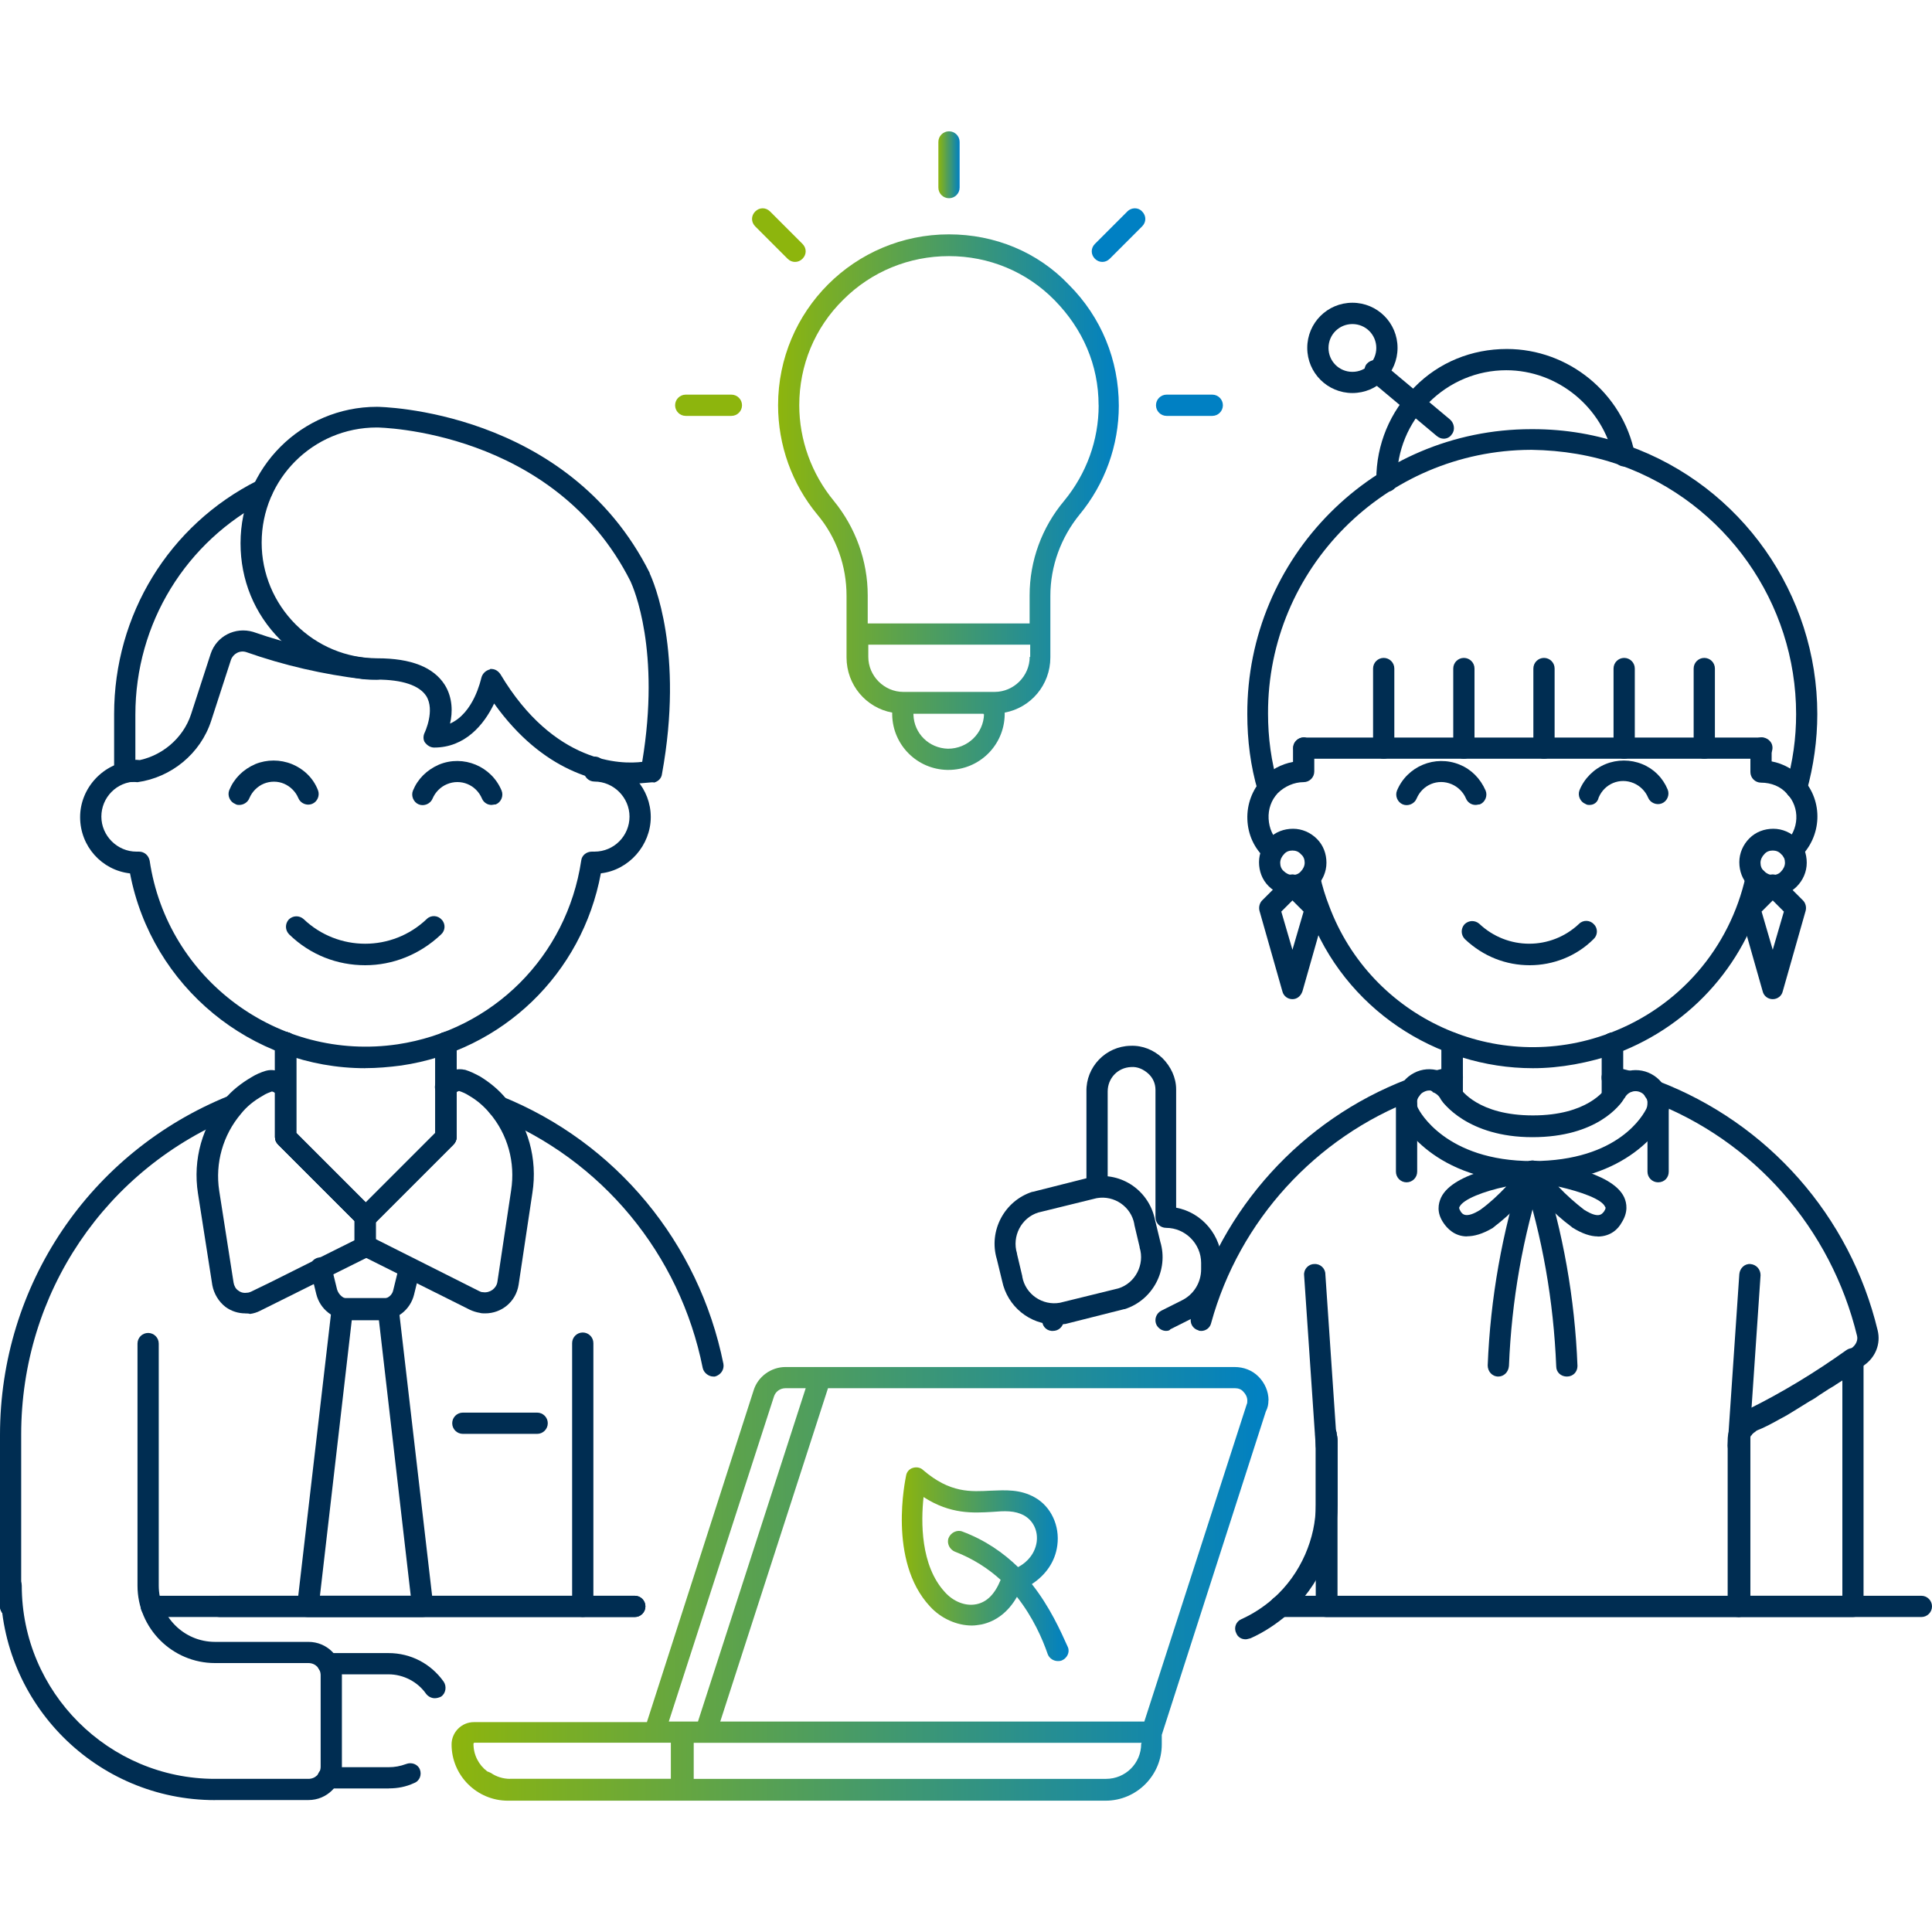 <?xml version="1.0" encoding="UTF-8"?>
<svg xmlns="http://www.w3.org/2000/svg" xmlns:xlink="http://www.w3.org/1999/xlink" id="Ebene_1" data-name="Ebene 1" viewBox="0 0 300 300">
  <defs>
    <style>
      .cls-1 {
        fill: url(#Unbenannter_Verlauf_4);
      }

      .cls-2 {
        fill: #0080c3;
      }

      .cls-3 {
        fill: #002d52;
      }

      .cls-4 {
        fill: url(#Unbenannter_Verlauf_4-4);
      }

      .cls-5 {
        fill: url(#Unbenannter_Verlauf_4-3);
      }

      .cls-6 {
        fill: url(#Unbenannter_Verlauf_4-2);
      }

      .cls-7 {
        fill: #8db50d;
      }
    </style>
    <linearGradient id="Unbenannter_Verlauf_4" data-name="Unbenannter Verlauf 4" x1="120.82" y1="-357.97" x2="173.87" y2="-357.97" gradientTransform="translate(0 -280) scale(1 -1)" gradientUnits="userSpaceOnUse">
      <stop offset="0" stop-color="#8db50d"></stop>
      <stop offset="1" stop-color="#0080c3"></stop>
    </linearGradient>
    <linearGradient id="Unbenannter_Verlauf_4-2" data-name="Unbenannter Verlauf 4" x1="145.71" y1="-305.59" x2="149.01" y2="-305.59" xlink:href="#Unbenannter_Verlauf_4"></linearGradient>
    <linearGradient id="Unbenannter_Verlauf_4-3" data-name="Unbenannter Verlauf 4" x1="70.14" y1="-525.93" x2="196.98" y2="-525.93" xlink:href="#Unbenannter_Verlauf_4"></linearGradient>
    <linearGradient id="Unbenannter_Verlauf_4-4" data-name="Unbenannter Verlauf 4" x1="139.88" y1="-522.89" x2="165.7" y2="-522.89" xlink:href="#Unbenannter_Verlauf_4"></linearGradient>
  </defs>
  <path class="cls-3" d="m98.57,251.09H23.49c-.91,0-1.65-.74-1.65-1.65s.74-1.65,1.65-1.65h75.08c.91,0,1.65.74,1.65,1.65s-.74,1.65-1.65,1.65Z"></path>
  <path class="cls-3" d="m1.81,251.09h-.16c-.91,0-1.65-.74-1.65-1.65s.74-1.65,1.65-1.65h.16c.91,0,1.65.74,1.65,1.65s-.74,1.65-1.65,1.65Z"></path>
  <path class="cls-3" d="m298.35,251.09h-99.56c-.91,0-1.65-.74-1.65-1.65s.74-1.65,1.65-1.65h99.56c.91,0,1.65.74,1.65,1.65s-.74,1.65-1.65,1.65Z"></path>
  <g>
    <path class="cls-1" d="m147.36,36.39h0c-14.67,0-26.54,11.87-26.54,26.54,0,6.18,2.14,12.2,6.1,16.98,2.97,3.54,4.53,7.99,4.53,12.61v9.56c0,4.29,3.05,7.83,7.09,8.57v.33c.08,4.7,3.87,8.49,8.57,8.57h.16c4.78,0,8.65-3.79,8.74-8.57h0v-.33c4.04-.74,7.09-4.29,7.09-8.57v-9.56c0-4.62,1.65-9.07,4.53-12.61,3.96-4.78,6.1-10.8,6.1-16.9,0-7.09-2.72-13.76-7.75-18.79-4.86-5.11-11.54-7.83-18.63-7.83Zm5.44,74.51c-.08,2.97-2.55,5.36-5.6,5.36-2.97-.08-5.27-2.39-5.36-5.27v-.16h10.88v.08h.08Zm7.09-8.9c0,2.97-2.47,5.44-5.44,5.44h-14.18c-2.97,0-5.44-2.47-5.44-5.44v-1.9h25.14v1.9h-.08Zm10.71-39.07c0,5.44-1.9,10.63-5.36,14.84-3.46,4.12-5.36,9.31-5.36,14.67v4.37h-25.14v-4.37c0-5.36-1.9-10.55-5.27-14.67-3.46-4.2-5.36-9.48-5.36-14.84,0-6.18,2.39-12.03,6.84-16.4,4.37-4.37,10.22-6.76,16.4-6.76h0c6.18,0,12.03,2.39,16.4,6.84,4.37,4.45,6.84,10.05,6.84,16.32h0Z"></path>
    <path class="cls-6" d="m147.36,30.78c.91,0,1.65-.74,1.65-1.65v-7.09c0-.91-.74-1.65-1.65-1.65s-1.65.74-1.65,1.65v7.09c0,.91.74,1.65,1.65,1.65Z"></path>
    <path class="cls-2" d="m175.05,32.84l-5.03,5.03c-.66.66-.66,1.65,0,2.31.33.33.74.49,1.15.49s.82-.16,1.15-.49l5.03-5.03c.66-.66.66-1.65,0-2.31-.58-.66-1.65-.66-2.31,0Z"></path>
    <path class="cls-2" d="m188.24,61.28h-7.09c-.91,0-1.65.74-1.65,1.65s.74,1.65,1.65,1.65h7.09c.91,0,1.65-.74,1.65-1.65s-.74-1.65-1.65-1.65Z"></path>
    <path class="cls-7" d="m123.46,40.67c.41,0,.82-.16,1.15-.49.66-.66.66-1.65,0-2.31l-5.03-5.03c-.66-.66-1.65-.66-2.31,0s-.66,1.65,0,2.31l5.03,5.03c.33.33.74.49,1.15.49Z"></path>
    <path class="cls-7" d="m113.57,61.28h-7.09c-.91,0-1.65.74-1.65,1.65s.74,1.65,1.65,1.65h7.09c.91,0,1.65-.74,1.65-1.65s-.74-1.65-1.65-1.65Z"></path>
  </g>
  <path class="cls-3" d="m110.77,213.75c-.74,0-1.48-.58-1.65-1.32-3.54-17.72-15.66-32.39-32.47-39.15-.82-.33-1.24-1.32-.91-2.14s1.32-1.24,2.14-.91c17.8,7.17,30.66,22.75,34.45,41.54.16.91-.41,1.73-1.32,1.98,0,0-.08,0-.25,0Z"></path>
  <path class="cls-3" d="m98.57,251.09H34.12c-.91,0-1.65-.74-1.65-1.65s.74-1.65,1.65-1.65h64.45c.91,0,1.65.74,1.65,1.65s-.74,1.65-1.65,1.65Z"></path>
  <path class="cls-3" d="m1.81,251.09h-.16c-.91,0-1.65-.74-1.65-1.65v-26.62c0-23.24,13.93-43.93,35.52-52.66.82-.33,1.81.08,2.14.91s-.08,1.81-.91,2.14c-20.36,8.16-33.46,27.61-33.46,49.53v25.88c.08.25.16.49.16.74,0,.99-.74,1.73-1.65,1.73Z"></path>
  <path class="cls-3" d="m90.49,251.09c-.91,0-1.65-.74-1.65-1.65v-40.88c0-.91.74-1.65,1.65-1.65s1.65.74,1.65,1.65v40.88c0,.91-.74,1.65-1.65,1.65Z"></path>
  <path class="cls-3" d="m67.5,263.7c-.49,0-.99-.25-1.32-.66-1.32-1.9-3.54-3.05-5.85-3.05h-9.4c-.91,0-1.65-.74-1.65-1.65s.74-1.65,1.65-1.65h9.4c3.46,0,6.59,1.65,8.57,4.45.49.74.33,1.81-.41,2.31-.33.16-.66.25-.99.25Z"></path>
  <path class="cls-3" d="m60.41,277.71h-9.48c-.91,0-1.65-.74-1.65-1.65s.74-1.65,1.65-1.65h9.4c.99,0,1.81-.16,2.72-.49.82-.33,1.81,0,2.14.82s0,1.81-.91,2.14c-1.24.58-2.55.82-3.87.82Z"></path>
  <path class="cls-3" d="m33.38,279.52C15,279.52.08,264.6.08,246.22c0-.91.74-1.65,1.65-1.65s1.65.74,1.65,1.65c0,16.57,13.52,30,30,30h14.51c1.07,0,1.9-.82,1.9-1.9v-14.18c0-1.07-.82-1.9-1.9-1.9h-14.51c-6.59,0-12.03-5.36-12.03-12.03v-37.58c0-.91.74-1.65,1.65-1.65s1.65.74,1.65,1.65v37.58c0,4.78,3.87,8.74,8.74,8.74h14.51c2.88,0,5.19,2.31,5.19,5.19v14.18c0,2.88-2.31,5.19-5.19,5.19h-14.51Z"></path>
  <path class="cls-3" d="m83.41,222.65h-11.54c-.91,0-1.65-.74-1.65-1.65s.74-1.65,1.65-1.65h11.54c.91,0,1.65.74,1.65,1.65s-.74,1.65-1.65,1.65Z"></path>
  <path class="cls-3" d="m54.15,204.93c-2.39,0-4.45-1.65-5.03-3.96l-.91-3.71c-.25-.91.33-1.81,1.24-1.98.91-.25,1.81.33,1.98,1.24l.91,3.71c.25.82.99,1.48,1.81,1.48h5.11c.91,0,1.65-.58,1.81-1.4l.91-3.71c.25-.91,1.15-1.4,1.98-1.24.91.25,1.4,1.15,1.24,1.98l-.91,3.71c-.58,2.31-2.64,3.96-5.03,3.96h-5.11v-.08Z"></path>
  <path class="cls-3" d="m65.6,251.09h-17.8c-.49,0-.91-.16-1.24-.58s-.49-.82-.41-1.32l5.36-46.15c.08-.82.82-1.48,1.65-1.48h7.09c.82,0,1.57.66,1.65,1.48l5.36,46.15c.08.49-.08.91-.41,1.32s-.74.58-1.24.58Zm-15.91-3.3h14.09l-4.95-42.86h-4.2l-4.95,42.86Z"></path>
  <path class="cls-3" d="m38.08,203.94c-1.07,0-2.14-.33-3.05-.99-1.07-.82-1.81-2.06-2.06-3.38l-2.23-14.26c-.82-5.27.66-10.55,4.12-14.59,1.15-1.4,2.64-2.55,4.2-3.46.66-.41,1.4-.74,2.23-.99,1.81-.49,3.3.74,4.04,1.32.66.58.82,1.65.25,2.31s-1.65.82-2.31.25c-.74-.66-.99-.66-1.07-.66-.41.16-.91.33-1.4.66-1.32.74-2.47,1.65-3.38,2.8-2.8,3.3-4.04,7.66-3.38,11.95l2.23,14.26c.08.49.33.99.74,1.24.41.33.91.41,1.4.33.16,0,.41-.08.58-.16l2.88-1.4,13.19-6.59v-3.38c0-.91.74-1.65,1.65-1.65s1.65.74,1.65,1.65v4.37c0,.66-.33,1.24-.91,1.48l-17.06,8.49c-.49.25-.99.41-1.57.49-.16-.08-.49-.08-.74-.08Z"></path>
  <path class="cls-3" d="m75.33,203.94c-.25,0-.58,0-.82-.08-.49-.08-1.07-.25-1.57-.49l-16.98-8.49c-.58-.25-.91-.82-.91-1.48v-4.37c0-.91.74-1.65,1.65-1.65s1.65.74,1.65,1.65v3.38l16.07,8.08c.16.08.33.16.58.16,1.07.16,2.06-.58,2.23-1.57l2.14-14.26c.66-4.29-.49-8.65-3.38-12.03-.91-1.07-1.98-1.98-3.13-2.64-.49-.33-1.07-.58-1.57-.74-.08,0-.33.08-1.07.66-.66.58-1.73.49-2.31-.25-.58-.66-.49-1.73.25-2.31s2.14-1.81,3.96-1.4h.08c.82.25,1.65.66,2.39,1.07,1.48.91,2.88,2.06,3.96,3.38,3.46,4.04,4.95,9.4,4.12,14.67l-2.14,14.26c-.41,2.64-2.64,4.45-5.19,4.45Z"></path>
  <path class="cls-3" d="m56.79,190.67c-.41,0-.82-.16-1.15-.49l-12.45-12.45c-.33-.33-.49-.74-.49-1.15v-14.67c0-.91.74-1.65,1.65-1.65s1.65.74,1.65,1.65v14.01l10.8,10.8,10.8-10.8v-14.01c0-.91.74-1.65,1.65-1.65s1.65.74,1.65,1.65v14.67c0,.41-.16.82-.49,1.15l-12.45,12.45c-.33.33-.74.49-1.15.49Z"></path>
  <path class="cls-3" d="m56.79,190.67c-.41,0-.82-.16-1.15-.49l-12.45-12.45c-.33-.33-.49-.74-.49-1.15v-14.67c0-.91.74-1.65,1.65-1.65s1.65.74,1.65,1.65v14.01l10.8,10.8,10.8-10.8v-14.01c0-.91.74-1.65,1.65-1.65s1.65.74,1.65,1.65v14.67c0,.41-.16.82-.49,1.15l-12.45,12.45c-.33.33-.74.49-1.15.49Z"></path>
  <path class="cls-3" d="m56.79,190.67c-.41,0-.82-.16-1.15-.49l-12.45-12.45c-.33-.33-.49-.74-.49-1.15v-14.67c0-.91.74-1.65,1.65-1.65s1.65.74,1.65,1.65v14.01l10.8,10.8,10.8-10.8v-14.01c0-.91.74-1.65,1.65-1.65s1.65.74,1.65,1.65v14.67c0,.41-.16.82-.49,1.15l-12.45,12.45c-.33.33-.74.49-1.15.49Z"></path>
  <path class="cls-3" d="m223.1,169.57h0c-.49,0-.91-.16-1.24-.49-.66-.66-.66-1.65,0-2.31.25-.25.58-.41.91-.49.82-.25,1.57-.41,2.39-.58.91-.16,1.73.41,1.98,1.24.16.91-.33,1.73-1.24,1.98-.74.16-1.48.33-2.31.58-.16.08-.33.08-.49.08Z"></path>
  <path class="cls-3" d="m252.86,169.57c-.16,0-.33,0-.49-.08-.66-.25-1.48-.41-2.39-.58-.91-.16-1.48-1.07-1.24-1.98.16-.91,1.07-1.48,1.98-1.24.99.25,1.81.41,2.64.66.91.25,1.32,1.15,1.07,2.06-.16.74-.82,1.15-1.57,1.15Z"></path>
  <path class="cls-3" d="m186.51,206.66c-.16,0-.33,0-.41-.08-.91-.25-1.4-1.15-1.15-2.06,4.7-16.9,17.23-30.66,33.54-36.92.82-.33,1.81.08,2.14.99.33.82-.08,1.81-.99,2.14-15.33,5.85-27.2,18.79-31.57,34.7-.16.74-.82,1.24-1.57,1.24Z"></path>
  <path class="cls-3" d="m269.92,251.09h-63.96c-.91,0-1.65-.74-1.65-1.65v-26.13c-.08-.16-.08-.33-.08-.58,0-.91.74-1.65,1.65-1.65.82,0,1.48.58,1.65,1.32v.08c.08.41.16.82.16,1.24v24.15h60.66v-24.15c0-.41.08-.82.16-1.24,0-.08,0-.16.08-.25.08-.25.16-.49.33-.74.08-.25.25-.49.41-.66.08-.16.25-.33.41-.49.25-.33.58-.58.91-.82.25-.16.49-.33.82-.49h.08c.99-.41,2.14-1.07,3.38-1.73.74-.41,1.32-.74,1.98-1.15l2.47-1.48c.41-.25.91-.49,1.32-.82.49-.33.99-.66,1.48-.99.33-.25.66-.49,1.07-.66.66-.41,1.32-.82,1.9-1.24s1.15-.82,1.73-1.15c.25-.16.49-.33.66-.49.66-.49.99-1.24.82-1.9-4.04-16.65-15.99-30.33-32.06-36.43-.82-.33-1.32-1.24-.99-2.14.33-.82,1.24-1.32,2.14-.99,17.06,6.51,29.84,20.93,34.12,38.74.49,2.06-.33,4.12-2.06,5.36-.33.25-.58.41-.82.58-.49.33-1.07.66-1.65,1.15-.66.49-1.32.91-1.98,1.32-.33.25-.66.41-1.07.66-.49.33-.91.58-1.4.91-.58.41-1.07.74-1.57.99l-2.39,1.48c-.66.41-1.32.82-2.14,1.24-1.32.74-2.55,1.4-3.63,1.81-.16.08-.25.16-.33.25-.16.08-.25.16-.33.25q-.08.08-.16.16c0,.08-.08.16-.16.16,0,.08-.08.16-.08.25h0v26.37c-.25.82-.99,1.57-1.9,1.57Zm.66-29.34h0Z"></path>
  <path class="cls-3" d="m250.38,171.88c-.91,0-1.65-.74-1.65-1.65v-8.24c0-.91.74-1.65,1.65-1.65s1.65.74,1.65,1.65v8.24c0,.91-.74,1.65-1.65,1.65Z"></path>
  <path class="cls-3" d="m225.49,171.88c-.91,0-1.65-.74-1.65-1.65v-8.24c0-.91.74-1.65,1.65-1.65s1.65.74,1.65,1.65v8.24c0,.91-.74,1.65-1.65,1.65Z"></path>
  <path class="cls-3" d="m250.38,171.88c-.91,0-1.65-.74-1.65-1.65v-8.24c0-.91.74-1.65,1.65-1.65s1.65.74,1.65,1.65v8.24c0,.91-.74,1.65-1.65,1.65Z"></path>
  <path class="cls-3" d="m225.49,171.88c-.91,0-1.65-.74-1.65-1.65v-8.24c0-.91.74-1.65,1.65-1.65s1.65.74,1.65,1.65v8.24c0,.91-.74,1.65-1.65,1.65Z"></path>
  <path class="cls-3" d="m257.47,183.59c-.91,0-1.65-.74-1.65-1.65v-10.63c0-.91.74-1.65,1.65-1.65s1.65.74,1.65,1.65v10.63c0,.91-.66,1.65-1.65,1.65Z"></path>
  <path class="cls-3" d="m218.41,183.59c-.91,0-1.65-.74-1.65-1.65v-10.63c0-.91.74-1.65,1.65-1.65s1.65.74,1.65,1.65v10.63c0,.91-.74,1.65-1.65,1.65Z"></path>
  <path class="cls-3" d="m227.8,191.99c-1.98,0-3.13-1.32-3.63-2.06-1.15-1.65-.82-3.05-.41-3.96,1.9-4.04,11.21-5.36,14.09-5.69.66-.08,1.24.25,1.57.82s.33,1.24-.08,1.81c-2.06,2.88-4.62,5.52-7.42,7.66l-.08.08c-1.65.99-2.97,1.32-4.04,1.32Zm6.1-7.75c-3.54.74-6.68,1.98-7.25,3.13-.08.08-.16.25.16.74.25.41.82,1.15,3.05-.25,1.48-1.07,2.8-2.31,4.04-3.63Z"></path>
  <path class="cls-3" d="m232.66,213.75q-.08,0,0,0c-.99,0-1.65-.82-1.65-1.73.41-10.38,2.23-20.69,5.44-30.66.25-.91,1.24-1.32,2.06-1.07.91.25,1.32,1.24,1.07,2.06-3.13,9.64-4.86,19.62-5.27,29.75-.08.99-.82,1.65-1.65,1.65Z"></path>
  <path class="cls-3" d="m248.08,191.99c-1.07,0-2.39-.41-3.96-1.4l-.08-.08c-2.88-2.14-5.36-4.78-7.42-7.66-.41-.49-.41-1.24-.08-1.81s.99-.91,1.57-.82c2.8.33,12.2,1.65,14.09,5.69.41.91.66,2.31-.41,3.96-.49.91-1.65,2.14-3.71,2.14Zm-2.06-4.12c2.23,1.4,2.72.66,3.05.25.33-.49.25-.66.16-.74-.49-1.15-3.63-2.31-7.25-3.13,1.24,1.32,2.64,2.55,4.04,3.63Z"></path>
  <path class="cls-3" d="m243.3,213.75c-.91,0-1.65-.66-1.65-1.57-.41-10.14-2.14-20.11-5.27-29.75-.25-.91.16-1.81,1.07-2.06s1.81.16,2.06,1.07c3.21,9.89,5.03,20.19,5.44,30.66,0,.91-.66,1.65-1.65,1.65h0Z"></path>
  <path class="cls-3" d="m205.96,226.2c-.82,0-1.57-.66-1.65-1.57l-1.81-26.62c-.08-.91.66-1.73,1.57-1.73.91-.08,1.73.66,1.73,1.57l1.81,26.62c.08.91-.66,1.73-1.57,1.73h-.08Z"></path>
  <path class="cls-3" d="m269.92,226.2h-.08c-.91-.08-1.57-.82-1.57-1.73l1.81-26.62c.08-.91.82-1.65,1.73-1.57s1.57.82,1.57,1.73l-1.81,26.62c0,.91-.74,1.57-1.65,1.57Z"></path>
  <path class="cls-3" d="m287.72,251.09h-17.8c-.91,0-1.65-.74-1.65-1.65v-25.8c0-2.06,1.24-3.96,3.13-4.78,5.36-2.64,10.47-5.77,15.33-9.23.49-.33,1.15-.41,1.73-.16s.91.82.91,1.48v38.49c0,.91-.74,1.65-1.65,1.65Zm-16.15-3.3h14.51v-33.71c-4.2,2.88-8.65,5.44-13.19,7.75,0,0-.08,0-.08.08-.74.33-1.15.99-1.15,1.73v24.15h-.08Zm.58-27.45h0Z"></path>
  <path class="cls-3" d="m181.07,206.66c-.58,0-1.15-.33-1.48-.91-.41-.82-.08-1.81.74-2.23l3.13-1.57c1.9-.91,3.05-2.8,3.05-4.86v-.99c0-2.97-2.47-5.44-5.44-5.44-.91,0-1.65-.74-1.65-1.65v-19.78c0-.99-.41-1.9-1.15-2.55s-1.65-1.07-2.64-.99c-2.06.08-3.63,1.73-3.63,3.79v14.84c0,.91-.74,1.65-1.65,1.65s-1.65-.74-1.65-1.65v-14.84c-.08-3.79,2.97-7.01,6.84-7.09,1.9-.08,3.63.66,4.95,1.9,1.32,1.32,2.14,3.05,2.14,4.86v18.38c4.04.74,7.09,4.37,7.09,8.57v.91c0,3.38-1.9,6.35-4.86,7.83l-3.13,1.57c-.08.16-.33.25-.66.25Z"></path>
  <path class="cls-3" d="m163.52,206.66h-.25c-.91-.08-1.57-.91-1.4-1.81v-.33c0-.16,0-.33.08-.58.08-.91.91-1.57,1.81-1.48s1.57.91,1.48,1.81v.41c0,.16,0,.41-.08.58-.16.82-.82,1.4-1.65,1.4Z"></path>
  <path class="cls-3" d="m193.43,254.55c-.66,0-1.24-.33-1.48-.99-.41-.82,0-1.81.82-2.14,1.81-.82,3.46-1.9,4.95-3.21,2.14-1.9,3.79-4.2,4.95-6.84,1.07-2.47,1.65-5.03,1.65-7.75v-10.3c-.08-.16-.08-.33-.08-.58,0-.91.74-1.65,1.65-1.65.82,0,1.48.58,1.65,1.32v.08c.08.41.16.82.16,1.24v9.97c0,3.13-.66,6.18-1.98,9.07-1.4,3.05-3.3,5.69-5.77,7.91-1.73,1.48-3.71,2.8-5.77,3.71-.33.08-.58.16-.74.16Z"></path>
  <path class="cls-3" d="m163.85,205.67c-3.96,0-7.42-2.8-8.24-6.76l-.82-3.38c-1.32-4.37,1.15-9.07,5.52-10.47h.08l9.15-2.31h.08c4.53-.82,8.82,2.14,9.73,6.68l.82,3.38c1.32,4.37-1.15,9.07-5.52,10.47h-.08l-9.15,2.31h-.08c-.49.08-.99.08-1.48.08Zm1.24-1.73h0Zm-3.87-15.66c-2.64.82-4.12,3.71-3.3,6.35v.08l.82,3.46v.08c.49,2.72,3.13,4.53,5.85,4.04l9.07-2.23c2.64-.82,4.12-3.71,3.3-6.35v-.08l-.82-3.46v-.08c-.49-2.72-3.13-4.53-5.85-4.04l-9.07,2.23Z"></path>
  <path class="cls-3" d="m237.94,183.59c-15.49,0-20.44-9.56-20.6-9.97-1.32-2.47-.33-5.69,2.23-7.01,1.24-.66,2.64-.74,3.96-.33s2.39,1.32,3.05,2.55l.08.08c.25.33,2.88,4.29,11.37,4.29s11.13-3.96,11.46-4.37c1.32-2.47,4.45-3.38,6.92-2.06s3.54,4.37,2.23,6.92c-.58.99-5.69,9.89-20.69,9.89Zm-15.99-14.26c-.33,0-.58.08-.91.25-.91.49-1.32,1.65-.82,2.55.16.33,4.2,8.16,17.72,8.16s17.31-7.34,17.72-8.16c.41-.91.08-1.98-.82-2.47s-2.06-.16-2.55.82l-.08.08c-.58.99-4.2,6.02-14.26,6.02s-13.93-5.36-14.26-5.93l-.08-.16c-.25-.41-.66-.74-1.15-.91-.08-.25-.33-.25-.49-.25Z"></path>
  <path class="cls-3" d="m56.7,165.87c-17.64,0-33.13-12.61-36.51-30.25-4.37-.49-7.75-4.2-7.75-8.74s3.63-8.41,8.08-8.74c.16-.08.41-.16.66-.16.91,0,1.65.74,1.65,1.65v.08c0,.91-.74,1.65-1.65,1.65-3.05,0-5.44,2.47-5.44,5.44s2.47,5.44,5.44,5.44h.41c.82,0,1.48.58,1.65,1.4,2.72,18.46,20.03,31.24,38.49,28.52,14.84-2.23,26.29-13.68,28.52-28.52.08-.82.82-1.4,1.65-1.4h.41c3.05,0,5.44-2.47,5.44-5.44s-2.47-5.44-5.44-5.44c-.91,0-1.65-.74-1.65-1.65v-.58c0-.91.74-1.65,1.65-1.65.58,0,1.07.25,1.32.74,4.2.66,7.42,4.29,7.42,8.65s-3.38,8.24-7.75,8.74c-2.88,15.58-15.25,27.53-30.99,29.84-1.9.25-3.79.41-5.6.41Z"></path>
  <path class="cls-3" d="m56.7,149.88c-4.29,0-8.49-1.57-11.79-4.78-.66-.66-.66-1.65-.08-2.31.66-.66,1.65-.66,2.31-.08,5.36,5.11,13.76,5.11,19.12,0,.66-.66,1.73-.58,2.31.08.66.66.58,1.73-.08,2.31-3.3,3.13-7.5,4.78-11.79,4.78Z"></path>
  <path class="cls-3" d="m76.32,124.99c-.66,0-1.24-.41-1.48-.99-.91-2.14-3.3-3.13-5.44-2.23-.99.41-1.81,1.24-2.23,2.23-.33.82-1.32,1.24-2.14.91s-1.24-1.32-.91-2.14c.74-1.81,2.14-3.21,4.04-4.04,3.79-1.57,8.16.25,9.73,4.04.33.82-.08,1.81-.91,2.14-.25,0-.49.08-.66.08Z"></path>
  <path class="cls-3" d="m37.17,124.99c-.25,0-.41,0-.66-.16-.82-.33-1.24-1.32-.91-2.14.74-1.81,2.14-3.21,4.04-4.04,1.81-.74,3.87-.74,5.69,0,1.81.74,3.3,2.14,4.04,4.04.33.82-.08,1.81-.91,2.14-.82.33-1.81-.08-2.14-.91-.41-.99-1.24-1.81-2.23-2.23s-2.14-.41-3.13,0c-.99.41-1.81,1.24-2.23,2.23-.25.66-.91,1.07-1.57,1.07Z"></path>
  <path class="cls-3" d="m19.53,121.44h-.16c-.91,0-1.65-.74-1.65-1.65v-8.9c0-15.41,8.49-29.34,22.25-36.26.82-.41,1.81-.08,2.23.74s.08,1.81-.74,2.23c-12.61,6.43-20.44,19.2-20.44,33.38v7.17c3.96-.58,7.42-3.46,8.65-7.25l3.05-9.4c.91-2.72,3.79-4.2,6.59-3.38,5.69,1.98,11.54,3.3,17.39,4.04.58.08,1.15.08,1.81.08.91,0,1.65.74,1.65,1.65s-.74,1.65-1.65,1.65h0c-.74,0-1.4,0-2.14-.08-6.18-.74-12.28-2.14-18.13-4.2-.99-.33-2.06.25-2.39,1.24l-3.05,9.4c-1.65,5.11-6.18,8.82-11.46,9.56-.49-.08-1.15,0-1.81,0Z"></path>
  <path class="cls-3" d="m97.99,121.69c-4.78,0-13.6-1.73-21.26-12.45-1.57,3.3-4.53,6.84-9.31,6.84-.58,0-1.07-.33-1.4-.74s-.33-1.07-.08-1.57c0,0,1.65-3.46.25-5.69-1.07-1.65-3.71-2.55-7.66-2.55-5.69,0-10.96-2.23-15-6.18-4.04-4.04-6.18-9.31-6.18-15,0-11.7,9.48-21.18,21.18-21.18.33,0,29.59.33,42.36,25.8v.08c.58,1.24,5.36,12.2,1.9,31.15-.08.66-.58,1.15-1.24,1.32-.16-.16-1.48.16-3.54.16Zm3.21-1.9h0Zm-24.89-15.91c.58,0,1.07.33,1.4.82,8.32,13.93,18.79,14.01,22.01,13.6,2.88-17.31-1.32-26.95-1.81-28.02h0c-11.87-23.57-39.15-23.9-39.4-23.9-9.89,0-17.88,7.99-17.88,17.88,0,4.78,1.9,9.31,5.27,12.69,3.38,3.38,7.91,5.27,12.69,5.27,5.27,0,8.74,1.4,10.47,4.12,1.24,1.98,1.24,4.29.82,6.02,3.71-1.65,4.78-6.84,4.86-7.09.16-.66.66-1.15,1.32-1.32,0-.08.16-.08.25-.08Z"></path>
  <path class="cls-3" d="m215.36,76.36c-.91,0-1.65-.74-1.65-1.65v-.25c0-5.44,2.14-10.55,5.93-14.34,3.79-3.87,8.9-5.93,14.34-5.93h0c9.56,0,17.97,6.84,19.86,16.24.16.91-.41,1.73-1.32,1.98-.91.16-1.73-.41-1.98-1.32-1.65-7.83-8.65-13.6-16.65-13.6h0c-4.53,0-8.82,1.81-12.03,5.03-3.21,3.21-4.95,7.5-4.95,12.03v.25c.08.82-.66,1.57-1.57,1.57Z"></path>
  <path class="cls-3" d="m196.9,124c-.74,0-1.4-.49-1.57-1.15-1.15-3.87-1.65-7.91-1.65-11.95-.08-24.4,19.7-44.26,44.09-44.26h.25c5.03,0,9.97.82,14.75,2.55,17.64,6.26,29.42,23.08,29.42,41.7,0,4.04-.58,8.08-1.65,11.95-.25.91-1.15,1.4-2.06,1.15s-1.4-1.15-1.15-2.06c1.07-3.63,1.57-7.34,1.57-11.04,0-17.31-10.96-32.8-27.28-38.65-4.45-1.57-8.98-2.31-13.76-2.39h-.16c-22.58.08-40.88,18.46-40.8,40.96,0,3.71.49,7.5,1.57,11.04.25.91-.25,1.81-1.15,2.06-.08.08-.25.08-.41.08Z"></path>
  <path class="cls-3" d="m238.02,165.87c-15,0-29.26-9.23-34.78-24.07-.58-1.65-1.15-3.38-1.48-5.03-.16-.91.33-1.73,1.24-1.98.91-.16,1.73.33,1.98,1.24.33,1.57.82,3.13,1.4,4.62,6.51,17.47,26.04,26.37,43.52,19.78,10.8-4.04,18.71-13.19,21.18-24.4.16-.91,1.07-1.48,1.98-1.24.91.16,1.48,1.07,1.24,1.98-2.72,12.36-11.46,22.34-23.24,26.79-4.37,1.48-8.74,2.31-13.02,2.31Z"></path>
  <path class="cls-3" d="m197.64,133.72c-.41,0-.82-.16-1.15-.41-1.73-1.57-2.72-3.71-2.8-6.1-.08-2.31.74-4.53,2.31-6.26,1.24-1.4,2.97-2.31,4.78-2.64v-2.14c0-.91.74-1.65,1.65-1.65s1.65.74,1.65,1.65v3.63c0,.91-.74,1.65-1.65,1.65-1.48,0-2.97.66-4.04,1.73-.99,1.07-1.48,2.47-1.4,3.96s.66,2.8,1.73,3.79c.66.58.74,1.65.08,2.31-.25.33-.74.49-1.15.49Z"></path>
  <path class="cls-3" d="m278.32,133.72c-.41,0-.91-.16-1.24-.49-.58-.66-.58-1.73.08-2.31,2.23-2.06,2.39-5.52.33-7.66-.99-1.15-2.47-1.73-4.04-1.73-.91,0-1.65-.74-1.65-1.65v-3.71c0-.91.74-1.65,1.65-1.65s1.65.74,1.65,1.65v2.06c1.81.33,3.54,1.32,4.78,2.64,3.3,3.54,3.05,9.07-.49,12.36-.33.33-.66.49-1.07.49Z"></path>
  <path class="cls-3" d="m229.12,124.99c-.66,0-1.24-.41-1.48-.99-.41-.99-1.24-1.81-2.23-2.23-2.14-.91-4.53.08-5.44,2.23-.33.82-1.32,1.24-2.14.91s-1.24-1.32-.91-2.14c1.57-3.79,5.93-5.6,9.73-4.04,1.81.74,3.21,2.14,4.04,4.04.33.82-.08,1.81-.91,2.14-.25,0-.41.08-.66.08Z"></path>
  <path class="cls-3" d="m246.84,124.99c-.25,0-.41,0-.66-.16-.82-.33-1.24-1.32-.91-2.14.74-1.81,2.23-3.3,4.04-4.04s3.87-.74,5.69,0,3.21,2.14,3.96,3.96c.33.82-.08,1.81-.91,2.14-.82.33-1.81-.08-2.14-.91-.41-.99-1.24-1.81-2.23-2.23-2.14-.91-4.53.08-5.44,2.23-.16.74-.74,1.15-1.4,1.15Z"></path>
  <path class="cls-3" d="m237.53,149.88c-3.63,0-7.17-1.32-10.05-4.04-.66-.66-.66-1.65-.08-2.31.66-.66,1.65-.66,2.31-.08,4.37,4.12,11.13,4.12,15.49,0,.66-.66,1.73-.58,2.31.08.66.66.58,1.73-.08,2.31-2.64,2.64-6.26,4.04-9.89,4.04Z"></path>
  <path class="cls-3" d="m200.69,139.16h0c-1.4,0-2.72-.58-3.71-1.57s-1.48-2.31-1.48-3.71h0c0-1.4.58-2.72,1.57-3.71s2.31-1.48,3.71-1.48h0c1.4,0,2.72.58,3.71,1.57s1.48,2.31,1.48,3.71-.58,2.72-1.57,3.71c-1.07.99-2.39,1.48-3.71,1.48Zm0-7.09c-.49,0-.99.16-1.32.58-.33.33-.58.82-.58,1.32h0c0,.49.16.99.58,1.32.33.33.82.58,1.32.58h0c.49,0,.99-.16,1.32-.58.33-.33.58-.82.58-1.32s-.16-.99-.58-1.32c-.33-.41-.82-.58-1.32-.58h0Zm-3.54,1.9h0Z"></path>
  <path class="cls-3" d="m200.69,155.15c-.74,0-1.4-.49-1.57-1.24l-3.54-12.45c-.16-.58,0-1.24.41-1.65l3.54-3.54c.66-.66,1.65-.66,2.31,0l3.54,3.54c.41.41.58,1.07.41,1.65l-3.54,12.45c-.25.74-.82,1.24-1.57,1.24Zm-1.73-13.6l1.73,5.93,1.73-5.93-1.73-1.73-1.73,1.73Z"></path>
  <path class="cls-3" d="m275.27,139.16h0c-1.4,0-2.72-.58-3.71-1.57s-1.48-2.31-1.48-3.71h0c0-1.4.58-2.72,1.57-3.71s2.31-1.48,3.71-1.48h0c1.4,0,2.72.58,3.71,1.57s1.48,2.31,1.48,3.71-.58,2.72-1.57,3.71c-.99.99-2.31,1.48-3.71,1.48Zm0-7.09c-.49,0-.99.16-1.32.58-.33.33-.58.82-.58,1.32h0c0,.49.16.99.58,1.32.33.33.82.58,1.32.58h0c.49,0,.99-.16,1.32-.58.33-.33.58-.82.58-1.32s-.16-.99-.58-1.32c-.33-.41-.82-.58-1.32-.58h0Zm-3.54,1.9h0Z"></path>
  <path class="cls-3" d="m275.27,155.15c-.74,0-1.4-.49-1.57-1.24l-3.54-12.45c-.16-.58,0-1.24.41-1.65l3.54-3.54c.66-.66,1.65-.66,2.31,0l3.54,3.54c.41.41.58,1.07.41,1.65l-3.54,12.45c-.16.74-.82,1.24-1.57,1.24Zm-1.73-13.6l1.73,5.93,1.73-5.93-1.73-1.73-1.73,1.73Z"></path>
  <path class="cls-3" d="m224.18,68.12c-.41,0-.74-.16-1.07-.41l-10.63-8.9c-.66-.58-.82-1.65-.25-2.31s1.65-.82,2.31-.25l10.63,8.9c.66.58.82,1.65.25,2.31-.25.41-.74.66-1.24.66Z"></path>
  <path class="cls-3" d="m210,61.03c-3.87,0-7.01-3.13-7.01-7.01s3.13-7.01,7.01-7.01,7.01,3.13,7.01,7.01-3.13,7.01-7.01,7.01Zm0-10.71c-2.06,0-3.71,1.65-3.71,3.71s1.65,3.71,3.71,3.71,3.71-1.65,3.71-3.71-1.65-3.71-3.71-3.71Z"></path>
  <path class="cls-3" d="m273.3,117.82h-70.63c-.33,0-.58-.08-.82-.16-.82-.33-1.24-1.32-.91-2.14.33-.74,1.07-1.15,1.9-.99h70.38c.74-.16,1.57.25,1.9.99.33.82-.08,1.81-.91,2.14-.33.16-.58.16-.91.16Z"></path>
  <path class="cls-3" d="m264.64,117.82c-.91,0-1.65-.74-1.65-1.65v-12.36c0-.91.74-1.65,1.65-1.65s1.65.74,1.65,1.65v12.36c0,.91-.74,1.65-1.65,1.65Z"></path>
  <path class="cls-3" d="m252.2,117.82c-.91,0-1.65-.74-1.65-1.65v-12.36c0-.91.74-1.65,1.65-1.65s1.65.74,1.65,1.65v12.36c0,.91-.74,1.65-1.65,1.65Z"></path>
  <path class="cls-3" d="m239.75,117.82c-.91,0-1.65-.74-1.65-1.65v-12.36c0-.91.74-1.65,1.65-1.65s1.65.74,1.65,1.65v12.36c0,.91-.74,1.65-1.65,1.65Z"></path>
  <path class="cls-3" d="m227.31,117.82c-.91,0-1.65-.74-1.65-1.65v-12.36c0-.91.74-1.65,1.65-1.65s1.65.74,1.65,1.65v12.36c0,.91-.74,1.65-1.65,1.65Z"></path>
  <path class="cls-3" d="m214.86,117.82c-.91,0-1.65-.74-1.65-1.65v-12.36c0-.91.74-1.65,1.65-1.65s1.65.74,1.65,1.65v12.36c0,.91-.74,1.65-1.65,1.65Z"></path>
  <g>
    <path class="cls-5" d="m196.98,217.46c0-1.4-.58-2.72-1.57-3.71s-2.31-1.48-3.71-1.48h-69.73c-2.23,0-4.29,1.48-4.95,3.63l-16.57,51.51h-26.87c-1.9,0-3.46,1.57-3.46,3.46,0,4.86,3.96,8.74,8.74,8.74h92.8c4.86,0,8.74-3.96,8.74-8.74v-1.48l16.15-50.19c.33-.66.41-1.15.41-1.73Zm-76.81-.58c.25-.82.99-1.32,1.81-1.32h3.13l-16.73,51.76h-4.53l16.32-50.44Zm-40.96,59.34c-1.07,0-2.14-.33-2.97-.91-.16-.08-.33-.16-.58-.25-1.32-.99-2.14-2.55-2.14-4.29,0-.08.08-.16.16-.16h30.49v5.6h-24.97Zm97.99-5.44c0,3.05-2.47,5.44-5.44,5.44h-64.04v-5.6h69.56l-.08.16Zm16.4-52.75l-15.91,49.29h-65.85l16.73-51.76h63.21c.49,0,.99.16,1.32.58.33.33.58.82.58,1.32,0,.25,0,.41-.08.58Z"></path>
    <path class="cls-4" d="m160.22,245.98c2.14-1.4,3.63-3.46,3.96-6.02.41-3.05-.99-6.02-3.46-7.42-2.31-1.32-4.62-1.15-6.84-1.07-3.13.16-6.35.41-10.55-3.21-.41-.41-1.07-.49-1.57-.33-.58.16-.99.66-1.07,1.24-.08.49-2.88,13.19,3.71,20.27,1.73,1.9,4.2,2.97,6.51,2.97.49,0,.99-.08,1.48-.16,2.31-.49,4.2-1.98,5.52-4.29,2.47,3.13,3.96,6.51,4.78,8.9.25.66.91,1.07,1.57,1.07.16,0,.33,0,.58-.08.82-.33,1.32-1.24.99-2.06-1.15-2.55-2.8-6.26-5.6-9.81Zm-8.65,3.13c-1.65.33-3.54-.41-4.86-1.9-3.79-4.12-3.71-10.96-3.3-14.75,4.2,2.72,7.75,2.47,10.63,2.31,1.98-.16,3.54-.25,5.03.58,1.4.82,2.14,2.39,1.9,4.12-.25,1.65-1.32,3.05-2.88,3.87-2.31-2.23-5.11-4.2-8.65-5.52-.82-.33-1.81.16-2.14.99s.16,1.81.99,2.14c2.8,1.07,5.19,2.64,7.09,4.37-.91,2.23-2.14,3.46-3.79,3.79Z"></path>
  </g>
</svg>
